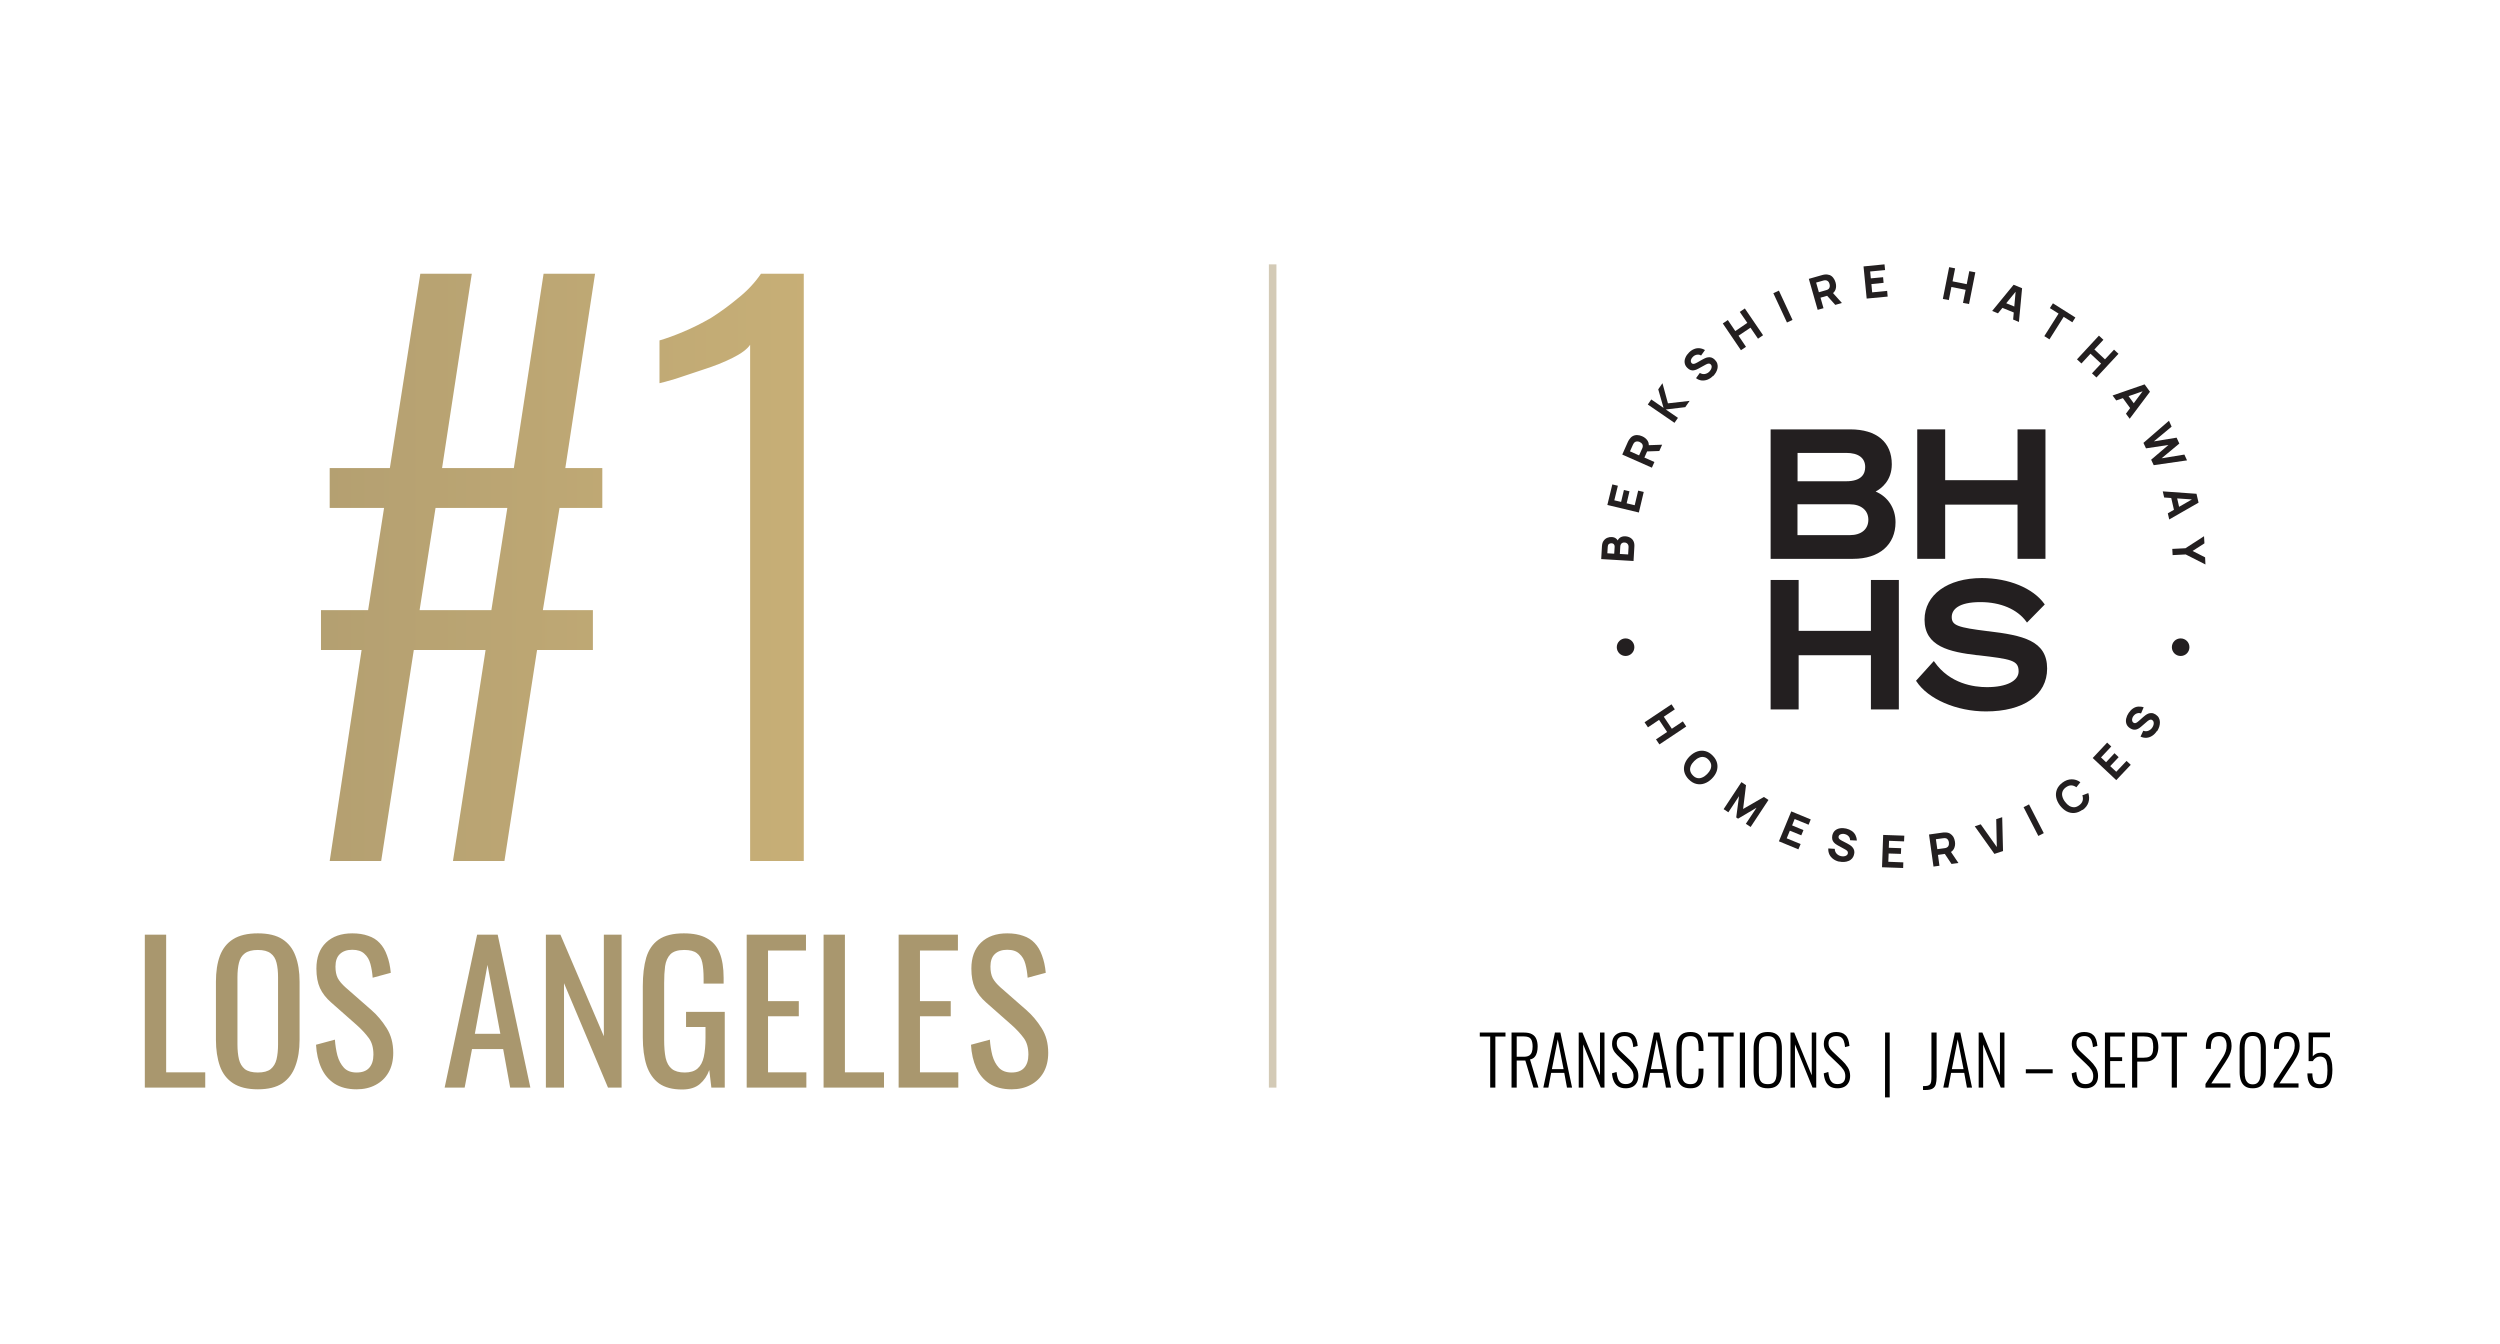 <svg width="331" height="178" viewBox="0 0 331 178" fill="none" xmlns="http://www.w3.org/2000/svg">
<path d="M217.739 95.631L221.306 93.249L221.745 93.919L220.285 94.895L221.35 96.487L222.809 95.51L223.259 96.19L219.704 98.561L219.254 97.891L220.724 96.915L219.66 95.312L218.189 96.3L217.739 95.631Z" fill="#231F20"/>
<path d="M224.125 102.654C224.311 102.852 224.509 102.972 224.728 103.016C224.937 103.06 225.156 103.038 225.376 102.939C225.595 102.852 225.815 102.698 226.023 102.489C226.232 102.281 226.385 102.061 226.473 101.853C226.561 101.633 226.583 101.425 226.55 101.206C226.506 100.997 226.396 100.788 226.21 100.591C226.023 100.393 225.826 100.273 225.606 100.24C225.398 100.196 225.178 100.218 224.959 100.317C224.739 100.404 224.52 100.558 224.311 100.767C224.103 100.975 223.949 101.195 223.862 101.403C223.774 101.623 223.741 101.842 223.785 102.05C223.829 102.259 223.938 102.467 224.136 102.665M223.587 103.192C223.291 102.884 223.093 102.555 223.006 102.204C222.918 101.853 222.94 101.502 223.06 101.14C223.181 100.788 223.401 100.448 223.708 100.141C224.026 99.834 224.355 99.614 224.717 99.494C225.069 99.373 225.431 99.362 225.782 99.45C226.133 99.537 226.462 99.735 226.759 100.042C227.066 100.35 227.252 100.679 227.34 101.03C227.428 101.381 227.406 101.732 227.296 102.094C227.176 102.446 226.956 102.786 226.649 103.093C226.331 103.411 226.001 103.62 225.639 103.74C225.288 103.861 224.926 103.872 224.575 103.784C224.224 103.697 223.894 103.499 223.598 103.192" fill="#231F20"/>
<path d="M228.208 107.131L230.567 103.553L231.171 103.96L230.787 107.109L233.541 105.518L234.145 105.913L231.785 109.49L231.149 109.073L232.565 106.944L230.117 108.393L229.876 108.228L230.249 105.408L228.834 107.548L228.208 107.131Z" fill="#231F20"/>
<path d="M235.528 111.389L237.163 107.427L239.742 108.492L239.457 109.194L237.613 108.437L237.273 109.282L238.777 109.908L238.491 110.599L236.977 109.984L236.56 110.994L238.403 111.751L238.107 112.454L235.528 111.389Z" fill="#231F20"/>
<path d="M243.528 114.089C243.22 114.023 242.946 113.902 242.727 113.738C242.496 113.573 242.332 113.375 242.211 113.134C242.101 112.893 242.046 112.629 242.068 112.333L242.924 112.388C242.924 112.64 243.012 112.849 243.166 113.024C243.319 113.189 243.517 113.299 243.747 113.353C243.879 113.386 244.011 113.386 244.142 113.375C244.274 113.364 244.384 113.321 244.482 113.255C244.581 113.189 244.636 113.101 244.658 112.991C244.658 112.947 244.669 112.904 244.658 112.86C244.658 112.816 244.636 112.772 244.625 112.739C244.603 112.695 244.57 112.651 244.526 112.618C244.482 112.574 244.417 112.53 244.34 112.487L243.319 111.927C243.242 111.883 243.155 111.828 243.056 111.762C242.957 111.696 242.869 111.609 242.782 111.51C242.694 111.411 242.639 111.29 242.595 111.137C242.562 110.994 242.562 110.818 242.595 110.621C242.661 110.336 242.782 110.116 242.957 109.963C243.133 109.809 243.352 109.71 243.616 109.666C243.868 109.622 244.142 109.633 244.428 109.699C244.713 109.765 244.965 109.875 245.174 110.017C245.382 110.16 245.536 110.336 245.657 110.555C245.766 110.775 245.832 111.016 245.843 111.29L244.954 111.246C244.954 111.104 244.921 110.983 244.856 110.862C244.79 110.753 244.713 110.665 244.603 110.588C244.493 110.511 244.384 110.467 244.252 110.434C244.131 110.401 244.011 110.391 243.89 110.412C243.769 110.423 243.67 110.467 243.583 110.522C243.495 110.577 243.451 110.654 243.429 110.753C243.407 110.84 243.429 110.928 243.462 110.994C243.506 111.06 243.572 111.126 243.648 111.181C243.725 111.235 243.802 111.279 243.89 111.323L244.57 111.674C244.669 111.729 244.779 111.795 244.91 111.872C245.042 111.949 245.141 112.037 245.251 112.157C245.349 112.267 245.426 112.399 245.481 112.552C245.525 112.706 245.536 112.893 245.481 113.101C245.437 113.331 245.338 113.518 245.218 113.661C245.086 113.803 244.932 113.924 244.746 113.99C244.559 114.067 244.362 114.111 244.153 114.122C243.945 114.133 243.725 114.122 243.517 114.067" fill="#231F20"/>
<path d="M249.179 114.824L249.332 110.544L252.131 110.643L252.098 111.4L250.111 111.323L250.079 112.245L251.714 112.3L251.681 113.057L250.057 113.002L250.013 114.1L251.999 114.177L251.977 114.923L249.179 114.824Z" fill="#231F20"/>
<path d="M258.386 114.396L257.311 112.782L258.112 112.508L259.297 114.264L258.386 114.385V114.396ZM256.499 112.431L257.453 112.3C257.453 112.3 257.541 112.289 257.585 112.278C257.64 112.267 257.673 112.256 257.717 112.234C257.816 112.19 257.892 112.124 257.947 112.047C257.991 111.97 258.024 111.883 258.035 111.795C258.046 111.707 258.046 111.619 258.035 111.542C258.035 111.466 258.002 111.389 257.969 111.301C257.936 111.213 257.881 111.147 257.816 111.082C257.75 111.016 257.662 110.983 257.541 110.972C257.497 110.972 257.453 110.972 257.399 110.972C257.355 110.972 257.3 110.972 257.267 110.983L256.312 111.114L256.499 112.42V112.431ZM255.994 114.736L255.401 110.489L257.19 110.237C257.19 110.237 257.289 110.226 257.355 110.215C257.421 110.215 257.486 110.215 257.541 110.215C257.805 110.215 258.024 110.269 258.2 110.379C258.375 110.489 258.518 110.632 258.628 110.807C258.726 110.994 258.803 111.202 258.836 111.444C258.891 111.795 258.836 112.113 258.694 112.387C258.551 112.662 258.298 112.859 257.925 112.969L257.574 113.046L256.587 113.189L256.784 114.626L255.983 114.736H255.994Z" fill="#231F20"/>
<path d="M264.06 113.057L261.459 109.403L262.249 109.139L264.378 112.146L264.301 108.459L265.091 108.196L265.201 112.673L264.06 113.057Z" fill="#231F20"/>
<path d="M268.642 106.501L267.92 106.872L269.875 110.679L270.597 110.308L268.642 106.501Z" fill="#231F20"/>
<path d="M275.725 107.208C275.374 107.46 275.023 107.603 274.672 107.636C274.309 107.669 273.969 107.603 273.629 107.428C273.3 107.252 273.004 106.989 272.729 106.637C272.466 106.275 272.301 105.913 272.235 105.551C272.169 105.178 272.213 104.827 272.345 104.498C272.488 104.168 272.729 103.872 273.069 103.62C273.464 103.323 273.87 103.181 274.287 103.181C274.704 103.181 275.089 103.301 275.44 103.565L274.913 104.234C274.693 104.07 274.463 103.993 274.233 103.982C273.991 103.982 273.761 104.07 273.519 104.245C273.3 104.41 273.157 104.585 273.08 104.794C273.004 105.002 272.993 105.222 273.058 105.452C273.113 105.683 273.234 105.924 273.41 106.155C273.585 106.396 273.772 106.572 273.98 106.703C274.189 106.824 274.397 106.879 274.617 106.879C274.836 106.879 275.056 106.78 275.275 106.626C275.517 106.451 275.67 106.253 275.736 106.023C275.802 105.792 275.791 105.551 275.703 105.299L276.493 105.002C276.625 105.419 276.636 105.825 276.515 106.22C276.394 106.615 276.131 106.956 275.736 107.252" fill="#231F20"/>
<path d="M280.192 103.29L277.075 100.36L278.985 98.319L279.533 98.835L278.173 100.283L278.842 100.92L279.961 99.724L280.51 100.25L279.391 101.436L280.192 102.182L281.553 100.744L282.112 101.26L280.192 103.29Z" fill="#231F20"/>
<path d="M285.568 96.794C285.393 97.057 285.195 97.266 284.954 97.419C284.723 97.573 284.471 97.661 284.207 97.683C283.944 97.705 283.681 97.65 283.406 97.529L283.769 96.75C284.01 96.838 284.229 96.838 284.449 96.75C284.657 96.662 284.833 96.531 284.965 96.322C285.041 96.212 285.096 96.092 285.129 95.96C285.162 95.828 285.162 95.719 285.14 95.598C285.118 95.488 285.052 95.4 284.954 95.335C284.921 95.313 284.877 95.291 284.833 95.28C284.789 95.28 284.745 95.269 284.701 95.28C284.657 95.291 284.603 95.302 284.548 95.335C284.493 95.367 284.427 95.4 284.361 95.455L283.483 96.212C283.417 96.267 283.341 96.333 283.242 96.399C283.143 96.465 283.033 96.52 282.913 96.564C282.792 96.608 282.649 96.618 282.507 96.608C282.353 96.597 282.199 96.531 282.024 96.421C281.782 96.267 281.618 96.07 281.541 95.85C281.464 95.62 281.453 95.389 281.508 95.137C281.563 94.885 281.673 94.632 281.837 94.391C282.002 94.149 282.188 93.952 282.397 93.809C282.605 93.666 282.825 93.579 283.066 93.557C283.308 93.535 283.56 93.557 283.823 93.644L283.472 94.457C283.341 94.413 283.209 94.391 283.088 94.413C282.956 94.435 282.847 94.478 282.737 94.544C282.627 94.621 282.539 94.709 282.463 94.808C282.386 94.906 282.342 95.016 282.309 95.137C282.276 95.258 282.276 95.356 282.309 95.455C282.331 95.554 282.386 95.631 282.474 95.686C282.55 95.74 282.627 95.751 282.715 95.74C282.792 95.73 282.869 95.686 282.956 95.631C283.033 95.576 283.11 95.521 283.176 95.455L283.758 94.939C283.845 94.863 283.944 94.786 284.054 94.698C284.164 94.61 284.295 94.544 284.438 94.479C284.581 94.424 284.723 94.402 284.888 94.413C285.052 94.413 285.217 94.49 285.404 94.599C285.601 94.731 285.744 94.874 285.832 95.049C285.919 95.225 285.974 95.411 285.974 95.609C285.974 95.806 285.952 96.004 285.886 96.212C285.821 96.41 285.733 96.608 285.612 96.794" fill="#231F20"/>
<path d="M247.369 68.81C247.369 70.072 246.436 70.851 244.922 70.851H237.986V66.769H244.922C246.403 66.769 247.369 67.57 247.369 68.81ZM237.997 63.718V59.965H244.439C246.063 59.965 246.952 60.635 246.952 61.842C246.952 62.698 246.513 63.718 244.439 63.718H237.997ZM248.335 65.079C249.136 64.651 250.474 63.608 250.474 61.469C250.474 58.539 248.466 56.849 244.977 56.849H234.431V73.99H245.361C248.817 73.99 250.968 72.124 250.968 69.139C250.968 67.307 249.97 65.77 248.335 65.079Z" fill="#231F20"/>
<path d="M267.121 56.849V63.576H257.541V56.849H253.843V73.99H257.343H257.541V66.813H267.121V73.99H267.297H270.819V66.813V63.576V56.849H267.121Z" fill="#231F20"/>
<path d="M263.194 83.57C259.211 83.076 258.409 82.813 258.409 81.694C258.409 80.739 259.254 79.718 262.206 79.718C264.873 79.718 267.09 80.662 268.286 82.308L268.374 82.429L270.722 80.037L270.667 79.949C269.186 77.875 265.948 76.536 262.393 76.536C257.861 76.536 254.81 78.753 254.81 82.045C254.81 85.611 258.113 86.314 261.8 86.752H261.888C266.289 87.268 267.265 87.411 267.265 88.892C267.265 90.143 265.696 90.978 263.062 90.978C261.35 90.978 258.157 90.538 256.127 87.641L256.039 87.521L253.68 90.132L253.735 90.209C255.26 92.558 259.046 94.193 262.942 94.193C267.935 94.193 271.04 92.02 271.04 88.519C271.04 84.799 267.803 84.119 263.227 83.57" fill="#231F20"/>
<path d="M247.709 76.788V83.526H238.14V83.515V76.788H234.431V93.93H237.931H238.14V86.753H247.709V93.93H247.885H251.407V86.753V83.515V76.788H247.709Z" fill="#231F20"/>
<path d="M215.566 73.409L215.621 72.421C215.621 72.311 215.61 72.213 215.566 72.125C215.523 72.037 215.468 71.971 215.38 71.916C215.303 71.862 215.204 71.829 215.084 71.829C214.985 71.829 214.897 71.829 214.809 71.873C214.732 71.905 214.656 71.971 214.612 72.048C214.557 72.136 214.535 72.235 214.524 72.355L214.469 73.343L215.566 73.409ZM213.723 73.299L213.778 72.421C213.778 72.333 213.778 72.246 213.745 72.18C213.723 72.103 213.668 72.048 213.613 72.004C213.547 71.96 213.46 71.927 213.361 71.927C213.229 71.927 213.119 71.949 213.021 72.026C212.922 72.103 212.878 72.213 212.867 72.377L212.812 73.255L213.723 73.31V73.299ZM216.28 74.276L212 74.023L212.099 72.311C212.121 72.004 212.187 71.763 212.329 71.587C212.461 71.401 212.626 71.28 212.812 71.203C212.999 71.126 213.185 71.093 213.383 71.104C213.624 71.115 213.822 71.181 213.964 71.302C214.118 71.422 214.217 71.576 214.261 71.763H214.107C214.184 71.488 214.315 71.302 214.513 71.17C214.711 71.049 214.93 70.995 215.171 71.005C215.424 71.016 215.654 71.082 215.841 71.192C216.027 71.302 216.17 71.445 216.269 71.642C216.368 71.84 216.411 72.081 216.39 72.377L216.28 74.276Z" fill="#231F20"/>
<path d="M216.984 67.856L212.813 66.857L213.472 64.136L214.207 64.311L213.735 66.243L214.635 66.451L215.008 64.871L215.743 65.047L215.37 66.638L216.435 66.89L216.896 64.959L217.631 65.134L216.984 67.856Z" fill="#231F20"/>
<path d="M219.692 59.713L217.761 59.779L217.948 58.956L220.066 58.879L219.692 59.713ZM217.015 60.294L217.41 59.417C217.41 59.417 217.443 59.34 217.465 59.285C217.476 59.241 217.487 59.197 217.498 59.153C217.52 59.044 217.498 58.945 217.465 58.857C217.421 58.769 217.366 58.703 217.3 58.648C217.234 58.593 217.157 58.55 217.092 58.517C217.026 58.484 216.938 58.462 216.85 58.451C216.762 58.44 216.675 58.451 216.587 58.473C216.499 58.495 216.422 58.561 216.345 58.637C216.323 58.67 216.291 58.714 216.269 58.758C216.247 58.802 216.225 58.846 216.203 58.879L215.808 59.757L217.015 60.294ZM218.705 61.919L214.787 60.185L215.522 58.528C215.522 58.528 215.566 58.44 215.599 58.374C215.632 58.308 215.665 58.253 215.698 58.209C215.841 57.99 215.994 57.836 216.181 57.738C216.367 57.639 216.565 57.595 216.773 57.606C216.982 57.606 217.201 57.661 217.421 57.76C217.75 57.902 217.991 58.111 218.156 58.374C218.321 58.637 218.343 58.956 218.244 59.329L218.123 59.669L217.717 60.58L219.045 61.172L218.716 61.908L218.705 61.919Z" fill="#231F20"/>
<path d="M221.702 55.982L218.168 53.557L218.629 52.887L220.253 54.007L219.551 51.549L220.11 50.737L220.835 53.403L223.71 53.074L223.128 53.908L220.549 54.215L222.162 55.324L221.702 55.982Z" fill="#231F20"/>
<path d="M226.803 49.771C226.584 50.001 226.342 50.155 226.079 50.265C225.816 50.364 225.563 50.396 225.3 50.374C225.037 50.342 224.784 50.243 224.554 50.067L225.058 49.376C225.278 49.508 225.497 49.551 225.717 49.519C225.947 49.475 226.145 49.376 226.309 49.211C226.397 49.112 226.474 49.014 226.54 48.893C226.595 48.772 226.628 48.663 226.628 48.542C226.628 48.421 226.584 48.333 226.496 48.245C226.463 48.213 226.43 48.191 226.397 48.169C226.364 48.147 226.32 48.136 226.266 48.136C226.222 48.136 226.167 48.136 226.101 48.158C226.035 48.18 225.969 48.202 225.892 48.245L224.872 48.805C224.795 48.849 224.707 48.893 224.598 48.937C224.488 48.981 224.367 49.014 224.235 49.036C224.104 49.058 223.972 49.036 223.829 48.992C223.687 48.948 223.544 48.849 223.401 48.706C223.193 48.509 223.083 48.278 223.05 48.048C223.017 47.807 223.05 47.576 223.16 47.335C223.259 47.093 223.423 46.874 223.632 46.665C223.84 46.457 224.071 46.303 224.301 46.215C224.532 46.117 224.773 46.084 225.015 46.106C225.256 46.128 225.497 46.204 225.739 46.347L225.223 47.071C225.102 46.995 224.982 46.951 224.85 46.951C224.718 46.951 224.598 46.962 224.477 47.016C224.356 47.06 224.246 47.137 224.159 47.225C224.071 47.313 223.994 47.411 223.939 47.51C223.884 47.62 223.862 47.719 223.862 47.818C223.862 47.916 223.906 48.004 223.972 48.081C224.038 48.147 224.115 48.18 224.192 48.18C224.279 48.18 224.356 48.158 224.444 48.125C224.532 48.092 224.62 48.048 224.696 48.004L225.366 47.62C225.465 47.565 225.574 47.499 225.706 47.444C225.838 47.379 225.969 47.335 226.123 47.313C226.266 47.28 226.419 47.291 226.584 47.335C226.737 47.379 226.891 47.477 227.045 47.631C227.209 47.796 227.319 47.971 227.374 48.158C227.429 48.344 227.44 48.542 227.407 48.728C227.374 48.926 227.297 49.112 227.198 49.299C227.089 49.486 226.957 49.65 226.814 49.804" fill="#231F20"/>
<path d="M230.5 46.369L228.097 42.825L228.766 42.375L229.754 43.834L231.345 42.748L230.346 41.299L231.016 40.838L233.43 44.383L232.761 44.844L231.762 43.384L230.182 44.449L231.169 45.919L230.5 46.369Z" fill="#231F20"/>
<path d="M235.525 38.477L234.789 38.82L236.594 42.7L237.33 42.358L235.525 38.477Z" fill="#231F20"/>
<path d="M242.99 40.367L241.695 38.918L242.452 38.534L243.868 40.114L242.99 40.367ZM240.839 38.688L241.761 38.424C241.761 38.424 241.849 38.402 241.893 38.38C241.936 38.358 241.98 38.336 242.013 38.325C242.112 38.27 242.178 38.194 242.211 38.106C242.244 38.018 242.266 37.93 242.266 37.843C242.266 37.755 242.255 37.667 242.233 37.601C242.211 37.524 242.178 37.447 242.134 37.371C242.09 37.294 242.024 37.228 241.947 37.184C241.871 37.129 241.772 37.107 241.662 37.107C241.618 37.107 241.574 37.107 241.519 37.118C241.476 37.118 241.432 37.14 241.388 37.151L240.455 37.414L240.817 38.688H240.839ZM240.663 41.036L239.489 36.921L241.223 36.427C241.223 36.427 241.322 36.405 241.388 36.383C241.454 36.361 241.519 36.35 241.574 36.35C241.827 36.317 242.057 36.35 242.244 36.416C242.441 36.493 242.595 36.613 242.727 36.789C242.858 36.954 242.957 37.151 243.023 37.382C243.122 37.722 243.122 38.051 243.023 38.336C242.924 38.622 242.694 38.863 242.342 39.017L242.002 39.137L241.037 39.412L241.432 40.806L240.652 41.025L240.663 41.036Z" fill="#231F20"/>
<path d="M247.148 39.532L246.731 35.274L249.508 35L249.585 35.757L247.609 35.944L247.697 36.855L249.321 36.701L249.387 37.447L247.774 37.612L247.873 38.709L249.859 38.512L249.925 39.269L247.148 39.532Z" fill="#231F20"/>
<path d="M257.233 39.577L258.067 35.373L258.858 35.527L258.517 37.25L260.394 37.623L260.734 35.9L261.535 36.054L260.701 40.257L259.9 40.103L260.251 38.369L258.364 37.996L258.024 39.73L257.233 39.577Z" fill="#231F20"/>
<path d="M264.827 40.641L265.112 39.938L267.208 40.794L266.923 41.497L264.827 40.641ZM263.763 41.167L266.605 37.7L267.724 38.161L267.307 42.627L266.539 42.309L266.89 38.369L267.033 38.424L264.531 41.486L263.763 41.167Z" fill="#231F20"/>
<path d="M270.666 44.504L272.554 41.519L271.401 40.794L271.807 40.158L274.781 42.035L274.375 42.671L273.234 41.947L271.346 44.932L270.666 44.504Z" fill="#231F20"/>
<path d="M274.99 47.577L277.898 44.438L278.491 44.987L277.295 46.271L278.699 47.577L279.896 46.293L280.488 46.841L277.569 49.98L276.976 49.431L278.184 48.136L276.779 46.83L275.583 48.125L274.99 47.577Z" fill="#231F20"/>
<path d="M280.893 52.47L281.508 52.02L282.836 53.842L282.221 54.292L280.893 52.47ZM279.708 52.361L283.944 50.89L284.657 51.867L281.969 55.444L281.475 54.775L283.834 51.603L283.922 51.724L280.191 53.019L279.697 52.35L279.708 52.361Z" fill="#231F20"/>
<path d="M283.791 58.638L287.171 55.708L287.522 56.487L285.174 58.44L288.181 57.946L288.543 58.726L286.194 60.679L289.212 60.185L289.563 60.953L285.152 61.59L284.812 60.865L287.105 58.912L284.131 59.362L283.791 58.638Z" fill="#231F20"/>
<path d="M287.402 65.628L288.137 65.463L288.642 67.669L287.907 67.834L287.402 65.628ZM286.349 65.057L290.815 65.376L291.089 66.55L287.205 68.778L287.018 67.965L290.442 65.99L290.475 66.144L286.535 65.869L286.349 65.057Z" fill="#231F20"/>
<path d="M287.61 72.674L289.355 72.586L291.813 70.995L291.868 71.938L290.299 72.948L291.956 73.793L292 74.737L289.388 73.409L287.654 73.497L287.61 72.674Z" fill="#231F20"/>
<path d="M216.389 85.688C216.389 86.336 215.862 86.852 215.226 86.852C214.589 86.852 214.062 86.336 214.062 85.688C214.062 85.041 214.589 84.525 215.226 84.525C215.862 84.525 216.389 85.041 216.389 85.688Z" fill="#231F20"/>
<path d="M289.881 85.688C289.881 86.336 289.365 86.852 288.718 86.852C288.07 86.852 287.555 86.336 287.555 85.688C287.555 85.041 288.07 84.525 288.718 84.525C289.365 84.525 289.881 85.041 289.881 85.688Z" fill="#231F20"/>
<path d="M43.651 114L47.874 86.064H42.498V80.784H48.739L50.85 67.248H43.651V61.968H51.618L55.651 36.24H62.467L58.531 61.968H68.034L71.971 36.24H78.787L74.85 61.968H79.746V67.248H74.082L71.874 80.784H78.499V86.064H71.106L66.787 114H59.971L64.29 86.064H54.786L50.467 114H43.651ZM55.554 80.784H65.058L67.171 67.248H57.666L55.554 80.784ZM99.316 114V45.648C98.931 46.224 98.163 46.8 97.011 47.376C95.859 47.952 94.579 48.464 93.171 48.912C91.828 49.36 90.579 49.776 89.427 50.16C88.34 50.48 87.635 50.672 87.316 50.736V45.072C88.212 44.816 89.267 44.432 90.484 43.92C91.7 43.408 92.915 42.8 94.132 42.096C95.347 41.328 96.531 40.464 97.683 39.504C98.9 38.544 99.924 37.456 100.756 36.24H106.42V114H99.316Z" fill="url(#paint0_linear_751_1007)"/>
<path d="M19.174 144V123.75H21.999V141.975H27.174V144H19.174ZM34.139 144.225C32.773 144.225 31.681 143.958 30.864 143.425C30.047 142.892 29.464 142.133 29.114 141.15C28.764 140.15 28.589 138.983 28.589 137.65V129.975C28.589 128.642 28.764 127.5 29.114 126.55C29.481 125.583 30.064 124.85 30.864 124.35C31.681 123.833 32.773 123.575 34.139 123.575C35.506 123.575 36.589 123.833 37.389 124.35C38.189 124.867 38.764 125.6 39.114 126.55C39.481 127.5 39.664 128.642 39.664 129.975V137.675C39.664 138.992 39.481 140.142 39.114 141.125C38.764 142.108 38.189 142.875 37.389 143.425C36.589 143.958 35.506 144.225 34.139 144.225ZM34.139 142C34.889 142 35.456 141.85 35.839 141.55C36.222 141.233 36.481 140.8 36.614 140.25C36.748 139.683 36.814 139.025 36.814 138.275V129.4C36.814 128.65 36.748 128.008 36.614 127.475C36.481 126.925 36.222 126.508 35.839 126.225C35.456 125.925 34.889 125.775 34.139 125.775C33.389 125.775 32.814 125.925 32.414 126.225C32.031 126.508 31.773 126.925 31.639 127.475C31.506 128.008 31.439 128.65 31.439 129.4V138.275C31.439 139.025 31.506 139.683 31.639 140.25C31.773 140.8 32.031 141.233 32.414 141.55C32.814 141.85 33.389 142 34.139 142ZM47.216 144.225C46.049 144.225 45.074 143.975 44.291 143.475C43.524 142.975 42.941 142.283 42.541 141.4C42.141 140.517 41.907 139.492 41.841 138.325L44.341 137.65C44.391 138.367 44.499 139.058 44.666 139.725C44.849 140.392 45.141 140.942 45.541 141.375C45.941 141.792 46.499 142 47.216 142C47.949 142 48.499 141.8 48.866 141.4C49.249 140.983 49.441 140.392 49.441 139.625C49.441 138.708 49.232 137.975 48.816 137.425C48.399 136.858 47.874 136.292 47.241 135.725L43.841 132.725C43.174 132.142 42.682 131.508 42.366 130.825C42.049 130.125 41.891 129.267 41.891 128.25C41.891 126.767 42.316 125.617 43.166 124.8C44.016 123.983 45.174 123.575 46.641 123.575C47.441 123.575 48.141 123.683 48.741 123.9C49.357 124.1 49.866 124.417 50.266 124.85C50.682 125.283 51.007 125.833 51.241 126.5C51.491 127.15 51.657 127.917 51.741 128.8L49.341 129.45C49.291 128.783 49.191 128.175 49.041 127.625C48.891 127.058 48.624 126.608 48.241 126.275C47.874 125.925 47.341 125.75 46.641 125.75C45.941 125.75 45.391 125.942 44.991 126.325C44.607 126.692 44.416 127.242 44.416 127.975C44.416 128.592 44.516 129.1 44.716 129.5C44.932 129.9 45.274 130.308 45.741 130.725L49.166 133.725C49.932 134.392 50.607 135.192 51.191 136.125C51.774 137.042 52.066 138.133 52.066 139.4C52.066 140.4 51.857 141.267 51.441 142C51.024 142.717 50.449 143.267 49.716 143.65C48.999 144.033 48.166 144.225 47.216 144.225ZM58.87 144L63.17 123.75H65.895L70.22 144H67.545L66.62 138.9H62.495L61.52 144H58.87ZM62.87 136.875H66.245L64.545 127.75L62.87 136.875ZM72.275 144V123.75H74.2L79.95 137.2V123.75H82.3V144H80.5L74.675 130.175V144H72.275ZM90.308 144.25C89.041 144.25 88.024 143.983 87.258 143.45C86.508 142.9 85.958 142.108 85.608 141.075C85.274 140.042 85.108 138.8 85.108 137.35V130.575C85.108 129.092 85.258 127.833 85.558 126.8C85.874 125.75 86.424 124.95 87.208 124.4C88.008 123.85 89.116 123.575 90.533 123.575C91.799 123.575 92.816 123.792 93.583 124.225C94.366 124.642 94.933 125.292 95.283 126.175C95.633 127.042 95.808 128.142 95.808 129.475V130.225H93.158V129.6C93.158 128.717 93.099 128 92.983 127.45C92.866 126.883 92.624 126.467 92.258 126.2C91.908 125.917 91.349 125.775 90.583 125.775C89.749 125.775 89.141 125.967 88.758 126.35C88.391 126.733 88.158 127.258 88.058 127.925C87.974 128.575 87.933 129.317 87.933 130.15V137.65C87.933 138.617 87.999 139.425 88.133 140.075C88.283 140.725 88.558 141.208 88.958 141.525C89.358 141.842 89.924 142 90.658 142C91.391 142 91.958 141.825 92.358 141.475C92.758 141.125 93.033 140.608 93.183 139.925C93.333 139.242 93.408 138.392 93.408 137.375V135.975H90.833V133.975H95.958V144H94.183L93.908 141.675C93.641 142.425 93.224 143.042 92.658 143.525C92.091 144.008 91.308 144.25 90.308 144.25ZM98.862 144V123.75H106.712V125.85H101.687V132.55H105.762V134.55H101.687V141.975H106.762V144H98.862ZM109.042 144V123.75H111.867V141.975H117.042V144H109.042ZM118.979 144V123.75H126.829V125.85H121.804V132.55H125.879V134.55H121.804V141.975H126.879V144H118.979ZM133.934 144.225C132.768 144.225 131.793 143.975 131.009 143.475C130.243 142.975 129.659 142.283 129.259 141.4C128.859 140.517 128.626 139.492 128.559 138.325L131.059 137.65C131.109 138.367 131.218 139.058 131.384 139.725C131.568 140.392 131.859 140.942 132.259 141.375C132.659 141.792 133.218 142 133.934 142C134.668 142 135.218 141.8 135.584 141.4C135.968 140.983 136.159 140.392 136.159 139.625C136.159 138.708 135.951 137.975 135.534 137.425C135.118 136.858 134.593 136.292 133.959 135.725L130.559 132.725C129.893 132.142 129.401 131.508 129.084 130.825C128.768 130.125 128.609 129.267 128.609 128.25C128.609 126.767 129.034 125.617 129.884 124.8C130.734 123.983 131.893 123.575 133.359 123.575C134.159 123.575 134.859 123.683 135.459 123.9C136.076 124.1 136.584 124.417 136.984 124.85C137.401 125.283 137.726 125.833 137.959 126.5C138.209 127.15 138.376 127.917 138.459 128.8L136.059 129.45C136.009 128.783 135.909 128.175 135.759 127.625C135.609 127.058 135.343 126.608 134.959 126.275C134.593 125.925 134.059 125.75 133.359 125.75C132.659 125.75 132.109 125.942 131.709 126.325C131.326 126.692 131.134 127.242 131.134 127.975C131.134 128.592 131.234 129.1 131.434 129.5C131.651 129.9 131.993 130.308 132.459 130.725L135.884 133.725C136.651 134.392 137.326 135.192 137.909 136.125C138.493 137.042 138.784 138.133 138.784 139.4C138.784 140.4 138.576 141.267 138.159 142C137.743 142.717 137.168 143.267 136.434 143.65C135.718 144.033 134.884 144.225 133.934 144.225Z" fill="#A9976E"/>
<path d="M197.301 144V137.241H195.924V136.71H199.326V137.241H197.985V144H197.301ZM200.128 144V136.71H201.775C202.231 136.71 202.588 136.785 202.846 136.935C203.11 137.079 203.299 137.292 203.413 137.574C203.527 137.85 203.584 138.18 203.584 138.564C203.584 138.834 203.554 139.089 203.494 139.329C203.434 139.569 203.332 139.773 203.188 139.941C203.044 140.109 202.84 140.22 202.576 140.274L203.692 144H203.026L201.955 140.418H200.812V144H200.128ZM200.812 139.914H201.739C202.045 139.914 202.282 139.863 202.45 139.761C202.618 139.659 202.738 139.509 202.81 139.311C202.882 139.113 202.918 138.864 202.918 138.564C202.918 138.114 202.84 137.778 202.684 137.556C202.528 137.334 202.219 137.223 201.757 137.223H200.812V139.914ZM204.337 144L205.876 136.71H206.596L208.144 144H207.469L207.109 142.047H205.372L205.003 144H204.337ZM205.471 141.552H207.019L206.245 137.619L205.471 141.552ZM209.022 144V136.71H209.517L211.839 142.371V136.71H212.433V144H211.947L209.616 138.276V144H209.022ZM215.246 144.09C214.85 144.09 214.52 144.009 214.256 143.847C213.998 143.679 213.803 143.448 213.671 143.154C213.539 142.854 213.458 142.506 213.428 142.11L214.031 141.93C214.061 142.23 214.115 142.503 214.193 142.749C214.271 142.989 214.394 143.181 214.562 143.325C214.73 143.463 214.961 143.532 215.255 143.532C215.579 143.532 215.831 143.448 216.011 143.28C216.191 143.112 216.281 142.845 216.281 142.479C216.281 142.155 216.2 141.876 216.038 141.642C215.882 141.408 215.666 141.162 215.39 140.904L214.103 139.671C213.875 139.449 213.707 139.221 213.599 138.987C213.491 138.747 213.437 138.486 213.437 138.204C213.437 137.7 213.587 137.313 213.887 137.043C214.187 136.773 214.586 136.638 215.084 136.638C215.342 136.638 215.573 136.671 215.777 136.737C215.987 136.803 216.164 136.911 216.308 137.061C216.458 137.205 216.575 137.394 216.659 137.628C216.743 137.862 216.8 138.147 216.83 138.483L216.245 138.636C216.221 138.33 216.17 138.069 216.092 137.853C216.02 137.631 215.903 137.463 215.741 137.349C215.585 137.235 215.366 137.178 215.084 137.178C214.784 137.178 214.538 137.256 214.346 137.412C214.154 137.568 214.058 137.811 214.058 138.141C214.058 138.339 214.094 138.519 214.166 138.681C214.244 138.843 214.379 139.017 214.571 139.203L215.858 140.418C216.146 140.688 216.395 140.988 216.605 141.318C216.815 141.648 216.92 142.02 216.92 142.434C216.92 142.8 216.848 143.106 216.704 143.352C216.566 143.598 216.371 143.784 216.119 143.91C215.867 144.03 215.576 144.09 215.246 144.09ZM217.442 144L218.981 136.71H219.701L221.249 144H220.574L220.214 142.047H218.477L218.108 144H217.442ZM218.576 141.552H220.124L219.35 137.619L218.576 141.552ZM223.81 144.09C223.318 144.09 222.937 143.988 222.667 143.784C222.403 143.58 222.22 143.307 222.118 142.965C222.016 142.617 221.965 142.233 221.965 141.813V138.915C221.965 138.465 222.016 138.069 222.118 137.727C222.226 137.385 222.415 137.118 222.685 136.926C222.955 136.734 223.33 136.638 223.81 136.638C224.248 136.638 224.59 136.722 224.836 136.89C225.088 137.058 225.268 137.298 225.376 137.61C225.484 137.916 225.538 138.282 225.538 138.708V139.149H224.89V138.726C224.89 138.408 224.863 138.135 224.809 137.907C224.761 137.679 224.659 137.502 224.503 137.376C224.347 137.25 224.119 137.187 223.819 137.187C223.489 137.187 223.24 137.256 223.072 137.394C222.91 137.526 222.799 137.715 222.739 137.961C222.685 138.207 222.658 138.492 222.658 138.816V141.921C222.658 142.281 222.691 142.581 222.757 142.821C222.829 143.061 222.949 143.241 223.117 143.361C223.285 143.481 223.519 143.541 223.819 143.541C224.125 143.541 224.353 143.475 224.503 143.343C224.659 143.211 224.761 143.028 224.809 142.794C224.863 142.554 224.89 142.275 224.89 141.957V141.48H225.538V141.912C225.538 142.338 225.487 142.716 225.385 143.046C225.289 143.37 225.115 143.625 224.863 143.811C224.617 143.997 224.266 144.09 223.81 144.09ZM227.509 144V137.241H226.132V136.71H229.534V137.241H228.193V144H227.509ZM230.354 144V136.71H231.038V144H230.354ZM234.059 144.09C233.573 144.09 233.192 143.997 232.916 143.811C232.646 143.619 232.454 143.355 232.34 143.019C232.232 142.677 232.178 142.287 232.178 141.849V138.825C232.178 138.381 232.235 137.997 232.349 137.673C232.469 137.343 232.664 137.088 232.934 136.908C233.21 136.728 233.585 136.638 234.059 136.638C234.527 136.638 234.896 136.728 235.166 136.908C235.442 137.088 235.637 137.343 235.751 137.673C235.865 137.997 235.922 138.381 235.922 138.825V141.858C235.922 142.296 235.865 142.683 235.751 143.019C235.643 143.349 235.454 143.61 235.184 143.802C234.914 143.994 234.539 144.09 234.059 144.09ZM234.059 143.541C234.377 143.541 234.62 143.478 234.788 143.352C234.956 143.22 235.07 143.04 235.13 142.812C235.196 142.578 235.229 142.308 235.229 142.002V138.699C235.229 138.393 235.196 138.126 235.13 137.898C235.07 137.67 234.956 137.496 234.788 137.376C234.62 137.25 234.377 137.187 234.059 137.187C233.735 137.187 233.486 137.25 233.312 137.376C233.144 137.496 233.027 137.67 232.961 137.898C232.901 138.126 232.871 138.393 232.871 138.699V142.002C232.871 142.308 232.901 142.578 232.961 142.812C233.027 143.04 233.144 143.22 233.312 143.352C233.486 143.478 233.735 143.541 234.059 143.541ZM237.059 144V136.71H237.554L239.876 142.371V136.71H240.47V144H239.984L237.653 138.276V144H237.059ZM243.283 144.09C242.887 144.09 242.557 144.009 242.293 143.847C242.035 143.679 241.84 143.448 241.708 143.154C241.576 142.854 241.495 142.506 241.465 142.11L242.068 141.93C242.098 142.23 242.152 142.503 242.23 142.749C242.308 142.989 242.431 143.181 242.599 143.325C242.767 143.463 242.998 143.532 243.292 143.532C243.616 143.532 243.868 143.448 244.048 143.28C244.228 143.112 244.318 142.845 244.318 142.479C244.318 142.155 244.237 141.876 244.075 141.642C243.919 141.408 243.703 141.162 243.427 140.904L242.14 139.671C241.912 139.449 241.744 139.221 241.636 138.987C241.528 138.747 241.474 138.486 241.474 138.204C241.474 137.7 241.624 137.313 241.924 137.043C242.224 136.773 242.623 136.638 243.121 136.638C243.379 136.638 243.61 136.671 243.814 136.737C244.024 136.803 244.201 136.911 244.345 137.061C244.495 137.205 244.612 137.394 244.696 137.628C244.78 137.862 244.837 138.147 244.867 138.483L244.282 138.636C244.258 138.33 244.207 138.069 244.129 137.853C244.057 137.631 243.94 137.463 243.778 137.349C243.622 137.235 243.403 137.178 243.121 137.178C242.821 137.178 242.575 137.256 242.383 137.412C242.191 137.568 242.095 137.811 242.095 138.141C242.095 138.339 242.131 138.519 242.203 138.681C242.281 138.843 242.416 139.017 242.608 139.203L243.895 140.418C244.183 140.688 244.432 140.988 244.642 141.318C244.852 141.648 244.957 142.02 244.957 142.434C244.957 142.8 244.885 143.106 244.741 143.352C244.603 143.598 244.408 143.784 244.156 143.91C243.904 144.03 243.613 144.09 243.283 144.09ZM249.576 145.296L249.585 136.71H250.197V145.296H249.576ZM254.607 144.315V143.802C254.859 143.802 255.057 143.787 255.201 143.757C255.351 143.721 255.462 143.658 255.534 143.568C255.612 143.478 255.663 143.349 255.687 143.181C255.711 143.013 255.723 142.797 255.723 142.533V136.71H256.407V142.569C256.407 142.971 256.371 143.301 256.299 143.559C256.227 143.817 256.086 144.006 255.876 144.126C255.666 144.252 255.354 144.315 254.94 144.315H254.607ZM257.291 144L258.83 136.71H259.55L261.098 144H260.423L260.063 142.047H258.326L257.957 144H257.291ZM258.425 141.552H259.973L259.199 137.619L258.425 141.552ZM261.976 144V136.71H262.471L264.793 142.371V136.71H265.387V144H264.901L262.57 138.276V144H261.976ZM268.219 142.11V141.57H271.774V142.11H268.219ZM276.11 144.09C275.714 144.09 275.384 144.009 275.12 143.847C274.862 143.679 274.667 143.448 274.535 143.154C274.403 142.854 274.322 142.506 274.292 142.11L274.895 141.93C274.925 142.23 274.979 142.503 275.057 142.749C275.135 142.989 275.258 143.181 275.426 143.325C275.594 143.463 275.825 143.532 276.119 143.532C276.443 143.532 276.695 143.448 276.875 143.28C277.055 143.112 277.145 142.845 277.145 142.479C277.145 142.155 277.064 141.876 276.902 141.642C276.746 141.408 276.53 141.162 276.254 140.904L274.967 139.671C274.739 139.449 274.571 139.221 274.463 138.987C274.355 138.747 274.301 138.486 274.301 138.204C274.301 137.7 274.451 137.313 274.751 137.043C275.051 136.773 275.45 136.638 275.948 136.638C276.206 136.638 276.437 136.671 276.641 136.737C276.851 136.803 277.028 136.911 277.172 137.061C277.322 137.205 277.439 137.394 277.523 137.628C277.607 137.862 277.664 138.147 277.694 138.483L277.109 138.636C277.085 138.33 277.034 138.069 276.956 137.853C276.884 137.631 276.767 137.463 276.605 137.349C276.449 137.235 276.23 137.178 275.948 137.178C275.648 137.178 275.402 137.256 275.21 137.412C275.018 137.568 274.922 137.811 274.922 138.141C274.922 138.339 274.958 138.519 275.03 138.681C275.108 138.843 275.243 139.017 275.435 139.203L276.722 140.418C277.01 140.688 277.259 140.988 277.469 141.318C277.679 141.648 277.784 142.02 277.784 142.434C277.784 142.8 277.712 143.106 277.568 143.352C277.43 143.598 277.235 143.784 276.983 143.91C276.731 144.03 276.44 144.09 276.11 144.09ZM278.693 144V136.71H281.33V137.241H279.386V139.977H280.97V140.481H279.386V143.487H281.348V144H278.693ZM282.288 144V136.71H284.034C284.472 136.71 284.817 136.791 285.069 136.953C285.321 137.115 285.498 137.34 285.6 137.628C285.708 137.916 285.762 138.255 285.762 138.645C285.762 138.987 285.705 139.305 285.591 139.599C285.483 139.887 285.3 140.118 285.042 140.292C284.79 140.466 284.457 140.553 284.043 140.553H282.972V144H282.288ZM282.972 140.04H283.845C284.139 140.04 284.376 139.998 284.556 139.914C284.742 139.824 284.877 139.677 284.961 139.473C285.045 139.269 285.087 138.993 285.087 138.645C285.087 138.273 285.051 137.985 284.979 137.781C284.907 137.571 284.781 137.427 284.601 137.349C284.427 137.265 284.178 137.223 283.854 137.223H282.972V140.04ZM287.539 144V137.241H286.162V136.71H289.564V137.241H288.223V144H287.539ZM292.004 144V143.514L293.966 140.508C294.11 140.286 294.245 140.073 294.371 139.869C294.497 139.659 294.599 139.44 294.677 139.212C294.761 138.984 294.803 138.726 294.803 138.438C294.803 138.048 294.722 137.742 294.56 137.52C294.404 137.298 294.161 137.187 293.831 137.187C293.537 137.187 293.309 137.253 293.147 137.385C292.985 137.517 292.871 137.7 292.805 137.934C292.745 138.162 292.715 138.42 292.715 138.708V138.87H292.058V138.69C292.058 138.24 292.118 137.865 292.238 137.565C292.358 137.259 292.544 137.028 292.796 136.872C293.054 136.716 293.39 136.638 293.804 136.638C294.356 136.638 294.77 136.803 295.046 137.133C295.322 137.457 295.46 137.91 295.46 138.492C295.46 138.786 295.418 139.056 295.334 139.302C295.25 139.548 295.142 139.785 295.01 140.013C294.878 140.235 294.74 140.46 294.596 140.688L292.778 143.442H295.307V144H292.004ZM298.253 144.09C297.821 144.09 297.479 143.997 297.227 143.811C296.975 143.625 296.795 143.37 296.687 143.046C296.579 142.722 296.525 142.353 296.525 141.939V138.771C296.525 138.351 296.579 137.982 296.687 137.664C296.801 137.34 296.984 137.088 297.236 136.908C297.494 136.728 297.833 136.638 298.253 136.638C298.685 136.638 299.027 136.728 299.279 136.908C299.537 137.088 299.72 137.34 299.828 137.664C299.942 137.982 299.999 138.351 299.999 138.771V141.939C299.999 142.359 299.942 142.731 299.828 143.055C299.72 143.379 299.54 143.634 299.288 143.82C299.036 144 298.691 144.09 298.253 144.09ZM298.253 143.568C298.535 143.568 298.751 143.496 298.901 143.352C299.057 143.208 299.165 143.019 299.225 142.785C299.291 142.545 299.324 142.281 299.324 141.993V138.726C299.324 138.432 299.291 138.168 299.225 137.934C299.165 137.694 299.06 137.505 298.91 137.367C298.76 137.229 298.541 137.16 298.253 137.16C297.977 137.16 297.761 137.229 297.605 137.367C297.455 137.505 297.347 137.694 297.281 137.934C297.221 138.168 297.191 138.432 297.191 138.726V141.993C297.191 142.281 297.221 142.545 297.281 142.785C297.347 143.019 297.458 143.208 297.614 143.352C297.77 143.496 297.983 143.568 298.253 143.568ZM301.022 144V143.514L302.984 140.508C303.128 140.286 303.263 140.073 303.389 139.869C303.515 139.659 303.617 139.44 303.695 139.212C303.779 138.984 303.821 138.726 303.821 138.438C303.821 138.048 303.74 137.742 303.578 137.52C303.422 137.298 303.179 137.187 302.849 137.187C302.555 137.187 302.327 137.253 302.165 137.385C302.003 137.517 301.889 137.7 301.823 137.934C301.763 138.162 301.733 138.42 301.733 138.708V138.87H301.076V138.69C301.076 138.24 301.136 137.865 301.256 137.565C301.376 137.259 301.562 137.028 301.814 136.872C302.072 136.716 302.408 136.638 302.822 136.638C303.374 136.638 303.788 136.803 304.064 137.133C304.34 137.457 304.478 137.91 304.478 138.492C304.478 138.786 304.436 139.056 304.352 139.302C304.268 139.548 304.16 139.785 304.028 140.013C303.896 140.235 303.758 140.46 303.614 140.688L301.796 143.442H304.325V144H301.022ZM307.118 144.081C306.728 144.081 306.413 144.006 306.173 143.856C305.939 143.706 305.768 143.484 305.66 143.19C305.552 142.896 305.498 142.539 305.498 142.119H306.155C306.155 142.413 306.185 142.668 306.245 142.884C306.305 143.1 306.407 143.265 306.551 143.379C306.695 143.493 306.893 143.55 307.145 143.55C307.421 143.55 307.631 143.481 307.775 143.343C307.919 143.199 308.018 142.989 308.072 142.713C308.126 142.437 308.153 142.098 308.153 141.696C308.153 141.252 308.12 140.898 308.054 140.634C307.994 140.37 307.889 140.181 307.739 140.067C307.595 139.947 307.4 139.887 307.154 139.887C306.968 139.887 306.794 139.938 306.632 140.04C306.47 140.142 306.329 140.292 306.209 140.49H305.66V136.71H308.495L308.486 137.331H306.245L306.209 139.86C306.317 139.722 306.461 139.608 306.641 139.518C306.827 139.422 307.055 139.374 307.325 139.374C307.685 139.374 307.973 139.464 308.189 139.644C308.411 139.818 308.57 140.073 308.666 140.409C308.762 140.745 308.81 141.147 308.81 141.615C308.81 142.005 308.78 142.353 308.72 142.659C308.66 142.965 308.561 143.226 308.423 143.442C308.291 143.652 308.117 143.811 307.901 143.919C307.691 144.027 307.43 144.081 307.118 144.081Z" fill="black"/>
<line x1="168.5" y1="144" x2="168.5" y2="35" stroke="#A9976E" stroke-opacity="0.5"/>
<defs>
<linearGradient id="paint0_linear_751_1007" x1="6" y1="77.5" x2="151" y2="77.5" gradientUnits="userSpaceOnUse">
<stop stop-color="#A9976E"/>
<stop offset="1" stop-color="#D4B97A"/>
</linearGradient>
</defs>
</svg>
